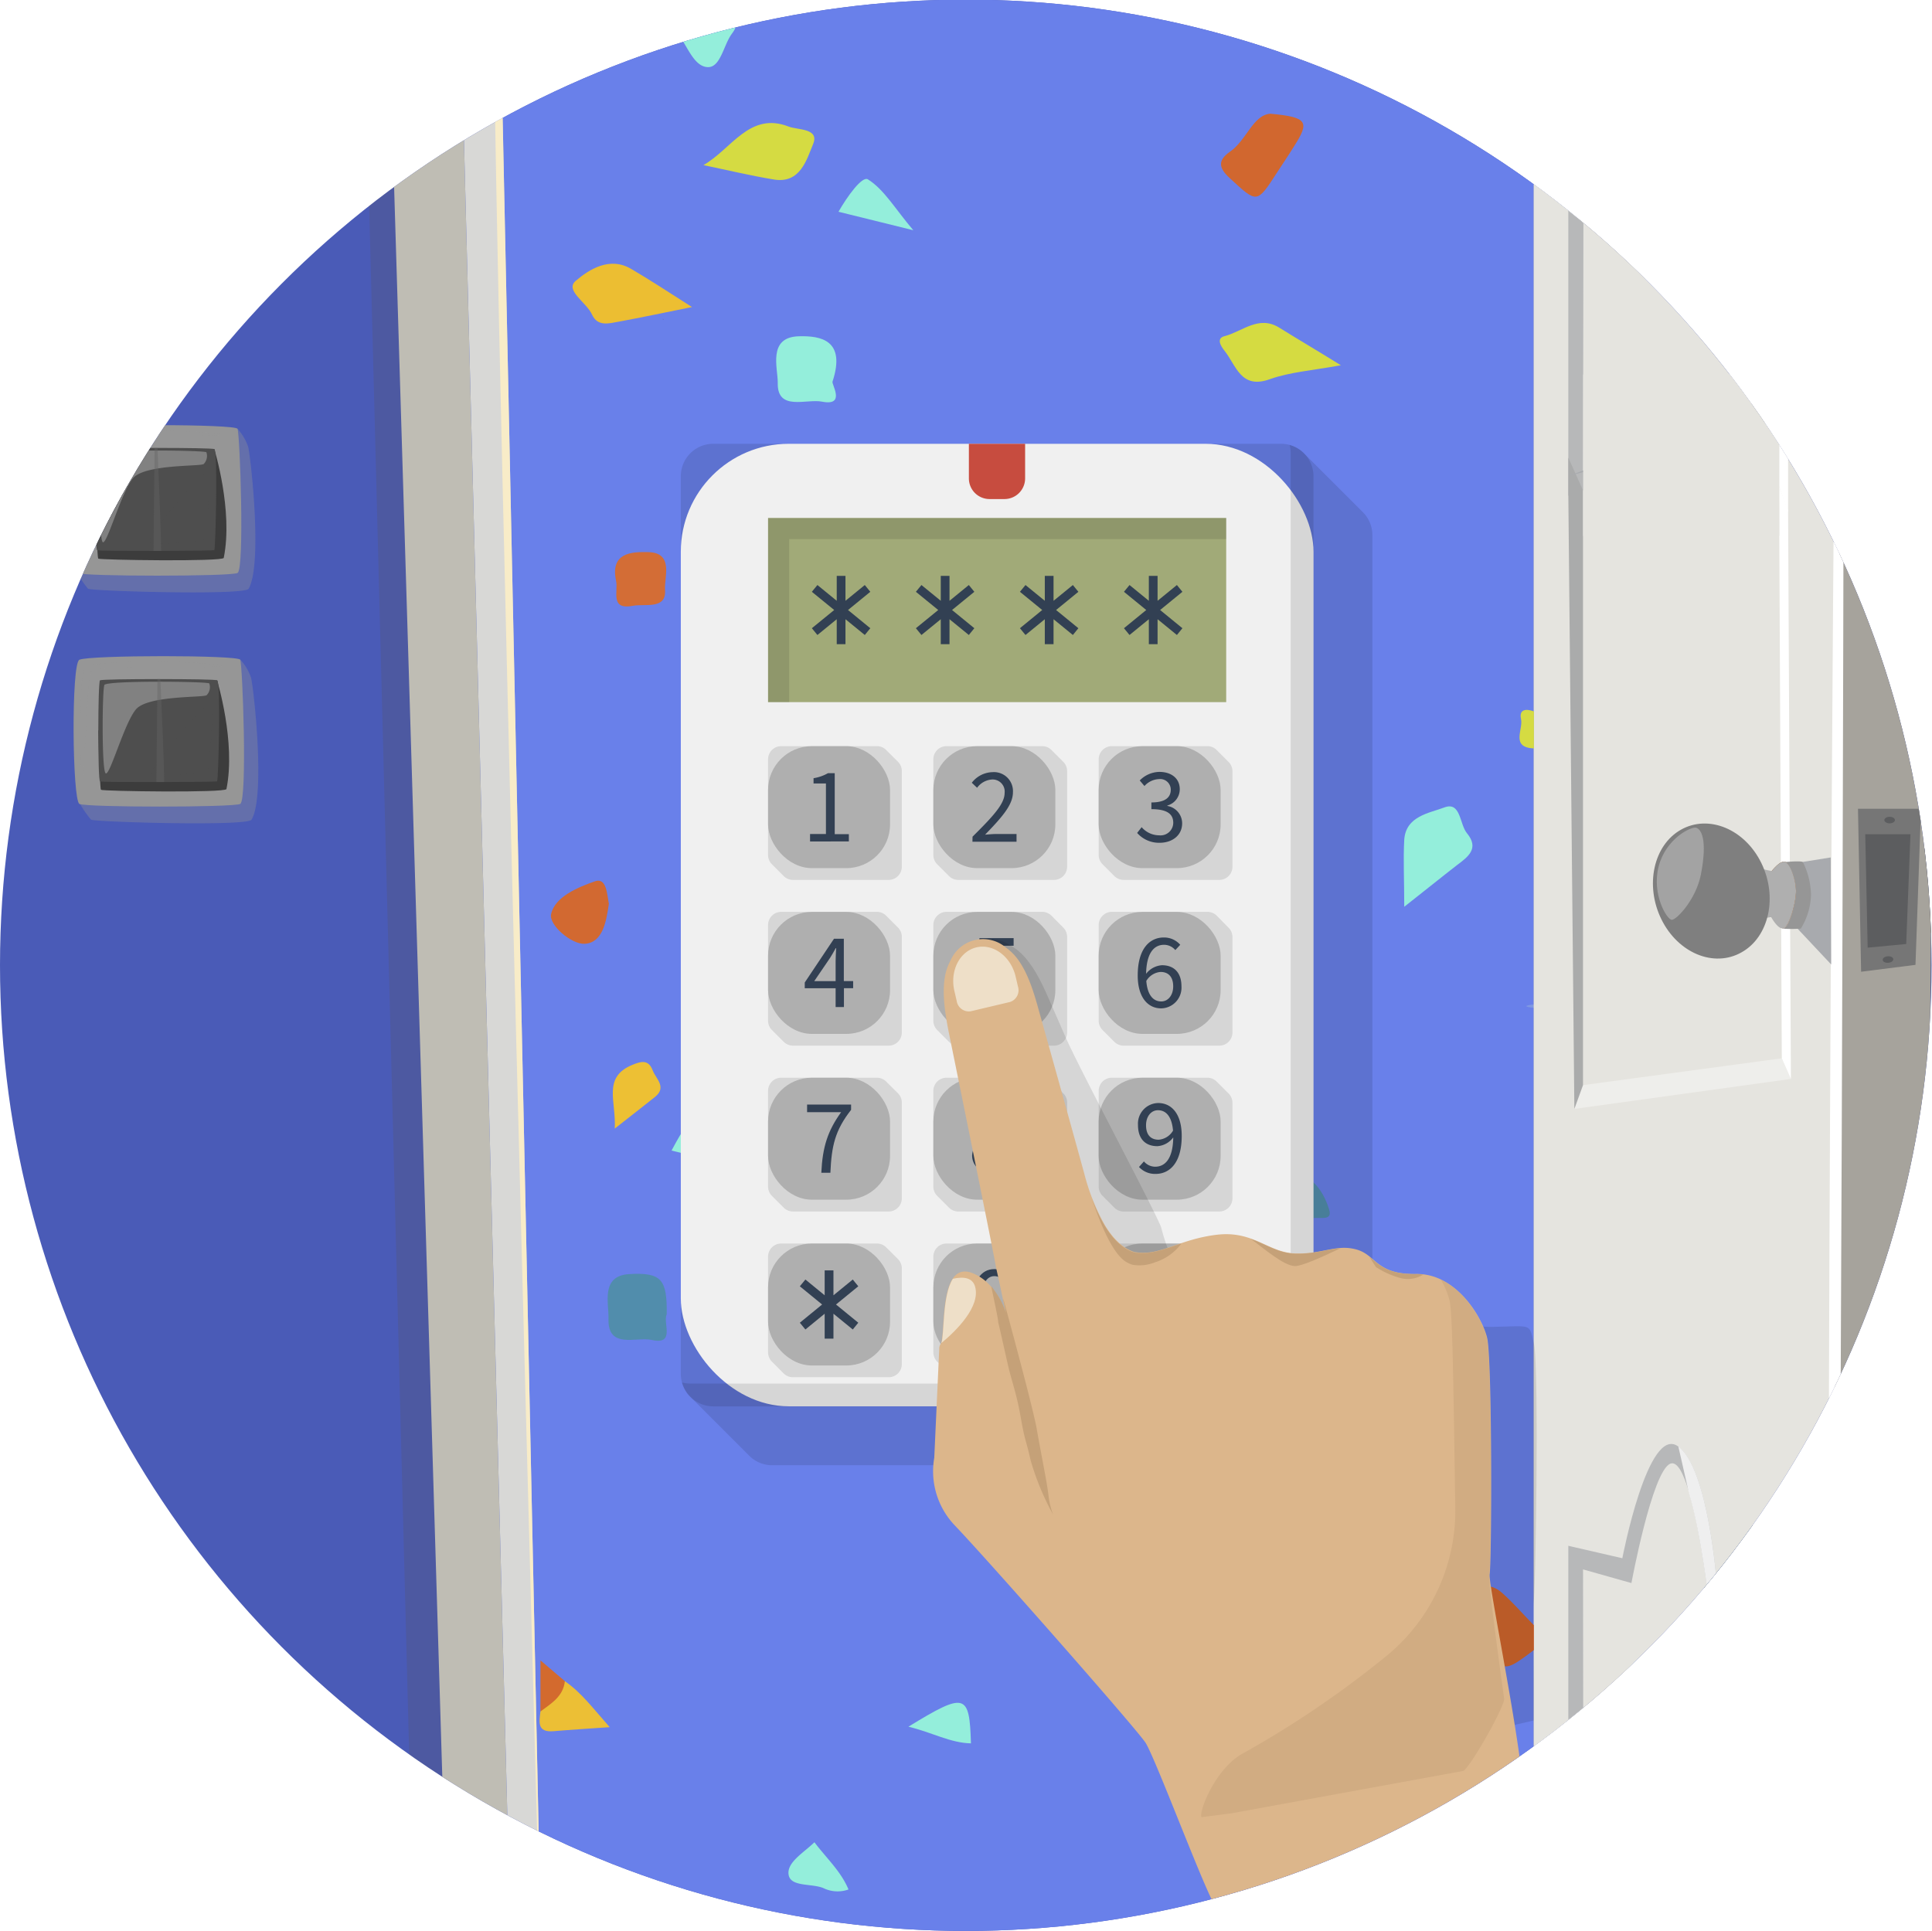 <svg xmlns="http://www.w3.org/2000/svg" xmlns:xlink="http://www.w3.org/1999/xlink" viewBox="0 0 364.91 364.75"><defs><style>.cls-1{fill:none;}.cls-2{isolation:isolate;}.cls-3{clip-path:url(#clip-path);}.cls-4{fill:#4a5bb7;}.cls-5{fill:#6980ea;}.cls-6{fill:#a7c7d2;}.cls-10,.cls-11,.cls-7{fill:#6a8da7;}.cls-7{opacity:0.31;}.cls-11,.cls-14,.cls-18,.cls-22,.cls-24,.cls-28,.cls-32,.cls-36,.cls-43,.cls-45,.cls-47,.cls-48,.cls-7,.cls-8,.cls-9{mix-blend-mode:multiply;}.cls-16,.cls-8{fill:#475b70;}.cls-22,.cls-8{opacity:0.4;}.cls-14,.cls-9{fill:#aec8d6;}.cls-9{opacity:0.33;}.cls-11{opacity:0.27;}.cls-12{fill:#9cbdc5;}.cls-13{fill:#5c5e74;}.cls-14{opacity:0.53;}.cls-15{fill:#a0c4d2;}.cls-17,.cls-18{fill:#4e6782;}.cls-18{opacity:0.37;}.cls-19{fill:#555067;}.cls-20,.cls-21{fill:#3c3b4d;}.cls-21{opacity:0.47;}.cls-23,.cls-24{fill:#5b544e;}.cls-24{opacity:0.2;}.cls-25{fill:#bfbdb4;}.cls-26{fill:#d8d8d6;}.cls-27{fill:#4e4e4e;}.cls-28{opacity:0.44;}.cls-29{fill:#794b2c;}.cls-30{fill:#e5e4df;}.cls-31{fill:#a6a39c;}.cls-32{opacity:0.76;}.cls-33{fill:#a8aaae;}.cls-34{fill:#767676;}.cls-35{fill:#5c5d5f;}.cls-36{opacity:0.38;}.cls-37,.cls-39,.cls-40,.cls-41,.cls-46{mix-blend-mode:overlay;}.cls-38{fill:#fff;}.cls-39{opacity:0.36;}.cls-40{opacity:0.77;}.cls-41{fill:#f8ecc8;}.cls-42{fill:#aaabab;}.cls-43,.cls-44,.cls-46{fill:#969696;}.cls-43{opacity:0.35;}.cls-45{opacity:0.6;}.cls-46{opacity:0.71;}.cls-47{fill:#484b4f;opacity:0.07;}.cls-48{fill:#666;opacity:0.41;}.cls-49{fill:#875228;}.cls-50{fill:#afafaf;}.cls-51{fill:#7f7f7f;}.cls-52{fill:#e3e3e3;}.cls-53{fill:#d1662d;}.cls-54{fill:#94eedb;}.cls-55{fill:#d5db42;}.cls-56{fill:#ecbe32;}.cls-57{fill:#d5db41;}.cls-58{fill:#d1672f;}.cls-59{fill:#d1672e;}.cls-60{fill:#d1682f;}.cls-61{fill:#518dac;}.cls-62{fill:#518cab;}.cls-63{fill:#ecbf33;}.cls-64{fill:#d16830;}.cls-65{fill:#d36d36;}.cls-66{fill:#d26931;}.cls-67{fill:#528eac;}.cls-68{fill:#edc034;}.cls-69{fill:#ecbf35;}.cls-70{fill:#d7dc47;}.cls-71{fill:#5490ae;}.cls-72{fill:#d6dc44;}.cls-73{fill:#d36a2e;}.cls-74{opacity:0.11;}.cls-75{fill:#f0f0f0;}.cls-76{fill:#a1aa78;}.cls-77{fill:#324053;}.cls-78{fill:#c74c3f;}.cls-79{fill:#dcb68b;}.cls-80,.cls-82{fill:#c5a178;}.cls-80{opacity:0.45;}.cls-81{fill:#eedfc8;}</style><clipPath id="clip-path"><circle class="cls-1" cx="182.41" cy="182.34" r="182.41"/></clipPath></defs><title>Artboard 48</title><g class="cls-2"><g id="Layer_1" data-name="Layer 1"><g class="cls-3"><rect class="cls-4" x="-84.18" y="-140.12" width="575.23" height="587.3"/><polygon class="cls-5" points="94.45 -1 102.41 380.66 289.66 380.66 289.67 -1 94.45 -1"/><path class="cls-6" d="M331,162.45a24.17,24.17,0,0,0-.71-4.34c-.39.22-1.41,21-1.41,21H331Z"/><path class="cls-6" d="M316.76,156.7c.14-.21,3.13,14.67,3.23,15.25s-2.76,10.91-3.1,11-3.21-9.13-3.42-9.71S316.17,157.55,316.76,156.7Z"/><path class="cls-7" d="M155.36,174.67s.09-1,.26-2.73"/><path class="cls-8" d="M159.8,169.79h0a.37.37,0,0,0,.41.35"/><path class="cls-9" d="M300.66,190.06c0,.28-2.77.51-6.18.51s-6.18-.23-6.18-.51,2.77-.51,6.18-.51S300.66,189.78,300.66,190.06Z"/><path class="cls-10" d="M302.28,283.77a51.07,51.07,0,0,1-5.91,5.59c-1-.17-5.68-5.3-5.91-5.59a7.9,7.9,0,0,1,.06-1.14c.68-8.38,6.18-60.26,6.39-60.56v.05C297.31,223.63,302.52,283.28,302.28,283.77Z"/><path class="cls-11" d="M302.28,283.77a51.07,51.07,0,0,1-5.91,5.59c-1-.17-5.68-5.3-5.91-5.59a7.9,7.9,0,0,1,.06-1.14c2.55-.76,7-2.25,7.31-3.47.46-1.72-.92-57.09-.92-57.09v.05C297.31,223.63,302.52,283.28,302.28,283.77Z"/><polygon class="cls-12" points="294.74 189.94 294.48 185.78 293.2 185.78 293.2 189.94 294.74 189.94"/><path class="cls-13" d="M99.78,314.48l.33,10.76a.61.61,0,1,1-1.21,0v0l.33-10.76a.26.26,0,0,1,.28-.26A.27.27,0,0,1,99.78,314.48Z"/><path class="cls-14" d="M331,284.63c-8.13.41-17.27.81-27.28,1.06.5,0,14.45,0,27.28.71Z"/><path class="cls-14" d="M331,312.39c-1.22,0-2.47,0-3.76,0-10.73,0-19.43.71-19.43,1.59s8.7,1.59,19.43,1.59c1.29,0,2.54,0,3.76,0Z"/><path class="cls-15" d="M307.56,350.52c0,.68-3.63,1.32-8.13,1.42s-8.18-.36-8.2-1.05,3.63-1.32,8.14-1.42S307.55,349.83,307.56,350.52Z"/><path class="cls-15" d="M99.7,361.79a33.68,33.68,0,0,0-6.89.74v1.31a33,33,0,0,0,6.94.42"/><path class="cls-15" d="M331,343.8c-3.94.09-7.12.65-7.11,1.25s3.19,1,7.11.92Z"/><polygon class="cls-16" points="328.17 313.98 327.48 300.48 324.17 300.48 324.17 313.98 328.17 313.98"/><path class="cls-17" d="M331,247.26c-2.39-21.8-4.83-43-5.09-43.45v0c-.35.4-8,69.35-9.64,86.84-.23,2.49-.34,3.93-.3,4,.39.42,8.29,7.78,9.94,8a42,42,0,0,0,5.09-3.8Z"/><path class="cls-18" d="M331,247.26c-2.39-21.8-4.83-43-5.09-43.45v0s4.6,86,4.14,87.16-5.44,3.17-6.81,3.17c-.93,0-4.7-2.15-7-3.49-.23,2.49-.34,3.93-.3,4,.39.42,8.29,7.78,9.94,8a42,42,0,0,0,5.09-3.8Z"/><path class="cls-19" d="M113,88.48h0"/><path class="cls-19" d="M125.18,60.28a.07.07,0,0,1,.1,0,.07.07,0,0,1,0,.09"/><path class="cls-20" d="M150.49,106.93h0"/><path class="cls-20" d="M176.41,100.47h0s0,0,0,0"/><path class="cls-21" d="M151.45,214.4h-.12"/><g class="cls-22"><polygon class="cls-23" points="311.5 -30.11 454.88 -4.89 430.51 387.1 357.91 431.48 311.5 -30.11"/></g><polygon class="cls-24" points="87.15 387.1 78.72 387.1 67.91 -31.33 72.58 -25.97 87.15 387.1"/><polygon class="cls-25" points="311.5 -30.11 307.62 391.06 296.22 391.06 298.18 -12.34 86.69 -9.87 97.07 391.06 85.22 391.06 72.58 -25.96 311.5 -30.11"/><polygon class="cls-26" points="298.18 -12.34 296.22 391.06 289.67 391.06 289.67 -1 94.45 -1 102.69 391.06 97.07 391.06 86.69 -9.87 298.18 -12.34"/><path class="cls-27" d="M374.85,179.45a8.8,8.8,0,0,1-8.78-1.84,12.12,12.12,0,0,1-3.1-4,12.58,12.58,0,0,1-.87-2.07c-2-6.23.51-12.79,5.59-14.62s10.77,1.68,12.76,7.91S379.93,177.61,374.85,179.45Z"/><g class="cls-28"><path class="cls-29" d="M379.33,172.08c-1.26,8.27-9.89,6.17-11,5.72a6.87,6.87,0,0,0-2.25-.19,12.12,12.12,0,0,1-3.1-4l.63-3.79a4.85,4.85,0,0,0,6.77,0c3.46-3.18,2.44-8.84,4-9.86S380.57,163.81,379.33,172.08Z"/></g><polygon class="cls-30" points="348.46 -75.84 345.55 431.5 289.72 391.08 289.72 -0.98 348.46 -75.84"/><polygon class="cls-31" points="366.88 -72.73 362.49 431.48 345.49 431.48 348.41 -75.86 366.88 -72.73"/><g class="cls-32"><path class="cls-33" d="M324.26,299.1s-1.57-21.62-7.28-25.86-10.56,21.11-10.56,21.11L296.22,292v86.9l41.51,27.64V303.23ZM336,399.6l-36.91-23.49L299,296.46l9.14,2.58s3.91-21.14,7.34-22.55c1.27-.52,2.44,1.71,3.46,5.11l.09.36c2.32,7.82,3.82,21.27,3.82,21.27L336,307Z"/></g><polygon class="cls-34" points="350.93 152.78 351.52 183.56 361.79 182.26 362.83 152.78 350.93 152.78"/><g class="cls-32"><path class="cls-33" d="M296.22,8.35V93.63l2.77-1,38.74-14.09v-112ZM336,74.29,299,88.88l.12-78.72L336-26.36Z"/></g><polygon class="cls-35" points="352.3 157.58 352.76 179.01 360.04 178.32 360.84 157.58 352.3 157.58"/><g class="cls-36"><polygon class="cls-35" points="352.75 158.61 353.16 177.95 359.74 177.33 360.45 158.61 352.75 158.61"/></g><path class="cls-35" d="M357.91,154.91c0,.34-.46.62-1,.62s-1-.28-1-.62.46-.62,1-.62S357.91,154.57,357.91,154.91Z"/><path class="cls-35" d="M357.6,181.21c0,.33-.42.63-1,.66s-1-.23-1-.57.42-.63,1-.66S357.59,180.87,357.6,181.21Z"/><g class="cls-37"><path class="cls-38" d="M348.41-75.86s-.06,481.4-2.92,507.34C344.52,251.76,347.42-62.84,348.41-75.86Z"/></g><g class="cls-37"><polygon class="cls-38" points="336.02 91.85 337.73 96.78 337.73 -33.52 336.02 -25.19 336.02 91.85"/></g><g class="cls-39"><polygon class="cls-38" points="336.54 199.91 298.99 204.98 297.36 209.47 338.26 203.81 336.54 199.91"/></g><polygon class="cls-38" points="336.02 306.99 337.73 303.23 337.73 406.52 336.02 399.6 336.02 306.99"/><g class="cls-40"><path class="cls-38" d="M324.26,299.1l-1.42,4.13S321.34,289.78,319,282l-.09-.36L317,273.24C322.69,277.48,324.26,299.1,324.26,299.1Z"/></g><g class="cls-37"><path class="cls-41" d="M289.67-1S234.41-2.41,190-2.41s-94.84-.93-96.5.47,9.18,393,9.18,393L94.45-1Z"/></g><polyline class="cls-38" points="337.73 96.39 338.26 203.81 336.54 199.91 336.02 91.85"/><polygon class="cls-42" points="296.22 86.45 296.22 93.63 297.36 209.47 298.99 204.98 298.99 92.62 296.22 86.45"/><polyline class="cls-33" points="336.02 79.15 336.02 74.29 298.99 88.88 296.22 89.93"/><rect class="cls-30" x="299.02" y="70.73" width="37.05" height="30.48"/><path class="cls-43" d="M45.41,124.62a9.68,9.68,0,0,1,2,3.38c.49,1.81,2.77,22.27.11,26.83-.77,1.31-29.79.44-30.33,0a22.21,22.21,0,0,1-2.1-3l.62-2.35Z"/><path class="cls-44" d="M15,124.62c-1.59.71-1.34,26.57,0,27.24s29,.67,30.37,0,.44-26.34,0-27.24S17.05,123.73,15,124.62Z"/><path class="cls-45" d="M41,128.5s3.58,11.66,1.77,20.55c-.15.75-23.46.42-23.7.14S18.57,138,18.57,138Z"/><path class="cls-27" d="M41,147.6c-.1.06-4.91.12-10,.13H29.54c-5.28,0-10.42,0-10.65-.13-.45-.23-.41-18.93,0-19.09s5.57-.23,10.85-.23h.55c5.27,0,10.4.07,10.74.23C41.71,128.81,41.26,147.45,41,147.6Z"/><path class="cls-46" d="M19.74,129.35c-.43.34-.58,16.42.24,16.75s3.45-9.36,5.67-12.07,12.81-2.22,13.38-2.71a2.17,2.17,0,0,0,.5-2.22C39.21,128.73,20.76,128.52,19.74,129.35Z"/><path class="cls-46" d="M16,125.81c-.85.18-1.15,16.86-.57,20.3s.9-18.08,1.88-19.31,24.39-.49,24.72-1S23.92,124.17,16,125.81Z"/><path class="cls-47" d="M39.9,132.71c.61-.22-.28,11.91-.67,12.73s-9.92,1.25-10.58.67S37.93,133.45,39.9,132.71Z"/><path class="cls-48" d="M31,147.73H29.54l.2-19.45h.55C30.44,131.66,31,143.79,31,147.73Z"/><polygon class="cls-33" points="339.24 175.13 345.87 182.19 345.78 161.97 340.53 162.81 339.24 175.13"/><path class="cls-49" d="M334.27,165s1.69-2.35,2.74-2.23"/><path class="cls-44" d="M342.06,169.1a13,13,0,0,1-1.92,6.31,22.59,22.59,0,0,1-3.49,0,.88.88,0,0,0,.27-.06c1.14-.54,2.32-4.9,2.32-7s-1.21-5.38-2.23-5.5c0,0,3.19-.3,3.52,0A14.66,14.66,0,0,1,342.06,169.1Z"/><polygon class="cls-50" points="336.62 164.97 336.62 173.01 336.56 173.01 329.64 173.76 323.87 174.36 323.87 162.27 336.62 164.97"/><path class="cls-49" d="M339.24,168.31c0,2.14-1.18,6.5-2.32,7a.88.88,0,0,1-.27.06h0l.39-12.6C338,162.93,339.24,166.18,339.24,168.31Z"/><path class="cls-50" d="M337.28,170.06a9.12,9.12,0,0,1-.66,2.83.23.23,0,0,1-.06.12l-6.92.75a.52.52,0,0,0-.12-.09l3.94-5.75s2.23,1.45,3,.3a1.3,1.3,0,0,1,.18-.21C337.19,167.32,337.22,168.83,337.28,170.06Z"/><path class="cls-51" d="M328.93,179.9c-5.21,2.95-12,.14-15.14-6.26s-1.49-14,3.72-16.92,12-.13,15.15,6.27S334.14,177,328.93,179.9Z"/><g class="cls-39"><path class="cls-52" d="M320.32,156.35c.92.2,2.26,2.07.93,8.88-.91,4.63-4.55,8.52-5.48,8.52s-3.84-4.84-2.49-10.08S319.37,156.14,320.32,156.35Z"/></g><path class="cls-50" d="M339.22,168.32c0,2.13-1.17,6.49-2.31,7a.88.88,0,0,1-.27.06h0c-1.09-.06-2.35-2.58-2.35-2.58V165s1.69-2.35,2.74-2.23S339.22,166.18,339.22,168.32Z"/><g id="JJJ4wS.tif"><path class="cls-53" d="M289.72,311.69c-5.87,4.41-5.87,4.41-10-2a20.63,20.63,0,0,1-2.47-3.88c-.57-1.59-3.69-3.15-1.59-4.61s5.35-2.69,8-.35c2.15,1.9,4,4.08,6.06,6.14Z"/><path class="cls-54" d="M289.72,18.89c-.9-.71-1.81-1.41-2.69-2.14-4.79-3.95-3.55-9.43,2.69-11.86Z"/><path class="cls-55" d="M289.72,141.38c-4.44-.19-2-3.58-2.43-5.52s1-2,2.43-1.48Z"/><path class="cls-54" d="M265.23,171.29c0-5.14-.21-8.93,0-12.69.32-4.45,4.74-5,7.56-6.07,3.13-1.19,2.86,3.13,4.28,4.86,2.35,2.85.28,4.42-1.84,6C272.26,165.69,269.32,168.08,265.23,171.29Z"/><path class="cls-55" d="M132.86,31.19c5.31-3,8.68-10.16,16.1-7.28,1.72.67,5.88.29,4.61,3.33-1.2,2.88-2.41,7.5-7.4,6.67C141.7,33.17,137.29,32.11,132.86,31.19Z"/><path class="cls-56" d="M130.7,58c-5.59,1.13-9.69,2-13.82,2.76-1.82.32-4,1-5.06-1.34s-5.19-4.57-3.08-6.37c2.49-2.12,6.41-4.68,10.51-2.23C122.68,52.83,126,55,130.7,58Z"/><path class="cls-56" d="M211.47,246c-20.6,4.32-15.49,4.74-21.78-4.47C198,236.4,200.29,236.85,211.47,246Z"/><path class="cls-57" d="M253.26,69c-5.54,1-9.65,1.29-13.39,2.62-5.52,2-6.37-2.59-8.58-5.35-.69-.87-1.63-2.36,0-2.77,3.35-.86,6.42-4,10.29-1.63C245,64,248.42,66,253.26,69Z"/><path class="cls-58" d="M239.94,21.48c7.06.66,7.47,1.5,4.45,6.2-1,1.63-2.11,3.25-3.16,4.87-3.87,6-3.78,5.86-8.94,1.12-2.07-1.9-2.38-3.32,0-5C235.45,26.52,236.63,21.73,239.94,21.48Z"/><path class="cls-59" d="M155.13,243.56c-2.52,3.73-5.21,8-8.26,12-.82,1.08-7.69-4.33-7.58-6,.27-4,10.92-10.28,14.53-8.54C154.67,241.44,155.72,241.69,155.13,243.56Z"/><path class="cls-60" d="M154.88,117.57c0-5.9,2-8.08,7.88-7.1,4.47.74,3.41,5.51,3.42,8.52,0,6.25-5.47,3.27-8.35,3.8C152.8,123.72,155.91,119.1,154.88,117.57Z"/><path class="cls-61" d="M154.88,199.29c-1.9-1.61-9,2.8-7.48-5.25.37-2-1.19-6.4,3.22-4.8,3.62,1.32,10.29-1.76,10.34,5.94C161,198.77,159.7,200.78,154.88,199.29Z"/><path class="cls-62" d="M239.57,259.36c-1,1.27,2.2,5.52-2.82,4.62-3-.54-8.09,1-8.2-3.26-.07-2.74-2.1-8.7,3.68-9.21C238.75,250.93,239.6,252.27,239.57,259.36Z"/><path class="cls-61" d="M125.93,248.26c-.78,1.61,1.71,5.89-2.86,4.85-2.85-.64-8.32,1.83-8.14-4,.09-2.89-1.52-8.07,3.84-8.43C125,240.31,126,241.69,125.93,248.26Z"/><path class="cls-54" d="M157.25,72.07c-.28.42,2.61,4.71-2,3.8-2.94-.58-8.46,1.87-8.35-3.53.05-2.72-2-8.66,4-8.82C155.07,63.41,159.8,64.26,157.25,72.07Z"/><path class="cls-63" d="M198.64,267.12c-1.88,2.16-3.19,4.58-5.23,5.75-1.8,1-2.61-1.69-3.74-2.84a36.79,36.79,0,0,1-3.65-4.5c-1.09-1.55-3.5-3-.38-5.06,2.23-1.44,4.07-3.84,6.64-.27C194,262.64,196.36,264.67,198.64,267.12Z"/><path class="cls-63" d="M198.24,164c-9.37,1.25-11.93-.79-13-9.27-.25-2,.67-2.62,2-2.58,2.05.06,4.58-2.56,6.12.69C195.16,156.43,196.61,160.17,198.24,164Z"/><path class="cls-63" d="M237.78,332.8c-1.95-.54-2.58-2.08-3.53-3.23-4.43-5.33,2.11-6.5,3.74-9.46,1.76-3.17,4-2.54,6.52-.42,1.88,1.57,2.37,2.66.62,4.59-1.94,2.13-3.63,4.49-5.48,6.7A22.53,22.53,0,0,1,237.78,332.8Z"/><path class="cls-64" d="M197.06,180.11c-1.3-1.25-5.26,2.07-4.89-2,.21-2.38-1.14-7.44,3.33-7.09,3,.23,8.28-2.17,9.09,4C205.42,181.34,200.67,179.63,197.06,180.11Z"/><path class="cls-65" d="M116.36,109.72c-1.14-5.37,3-5.49,6-5.43,5,.08,3.07,4.8,3.25,7.13.29,3.73-3.69,2.61-6,3C115.14,115.32,116.8,111.68,116.36,109.72Z"/><path class="cls-66" d="M115,170.73c-.47,3.18-1.09,7.34-4.55,7.55-2.47.16-6.81-3.52-6.36-5.6.7-3.26,5-5.05,8.27-6.2C114.55,165.71,114.64,168.81,115,170.73Z"/><path class="cls-67" d="M196.6,118.65c2.9-1.87,5-3.3,7.11-4.57,1.06-.62,2-2.31,3.47-1.16a4.49,4.49,0,0,1,1.69,4.68c-.58,2.48-1.42,5.83-3.54,6.38C201.76,124.92,200.27,120.69,196.6,118.65Z"/><path class="cls-68" d="M116.11,213.19c.31-5.17-2.39-9.71,3.38-12.06,1.65-.67,3-1,3.78,1.05.62,1.63,2.76,3.19.41,5.06S119.23,210.74,116.11,213.19Z"/><path class="cls-55" d="M219.1,249c1.77,2.6,4.46,4.93,4.85,7.59.43,2.93-3.42,3.91-5.73,4.7-2.78,1-2.12-2.15-2.4-3.49C215.17,254.68,215.92,251.74,219.1,249Z"/><path class="cls-69" d="M106.69,317.57c3.11,2.15,5.31,5.12,8.47,8.69-4.27.3-7.43.49-10.6.76s-2.71-1.77-2.48-3.72C103.24,321.08,104.36,318.85,106.69,317.57Z"/><path class="cls-54" d="M172.5,43.49,158.37,40c1.66-2.89,4.46-6.8,5.56-6.12C167,35.81,169,39.36,172.5,43.49Z"/><path class="cls-70" d="M208,154.26a77.43,77.43,0,0,0,4.73-6.47c2.24-3.93,4.1-3.38,6.64-.16,2.32,2.94,1.49,3.84-1.74,4.39C214.83,152.5,212.05,153.31,208,154.26Z"/><path class="cls-54" d="M139.54,220.45l-12.7-3.11C131.4,208.82,132,208.93,139.54,220.45Z"/><path class="cls-54" d="M153.83,348c2.25,3,5,5.47,6.43,8.92a6.09,6.09,0,0,1-4.78-.28c-2.26-.89-6.16-.18-6.53-2.51S151.77,350,153.83,348Z"/><path class="cls-54" d="M171.58,326.17c10.74-6.57,11.53-6.33,11.81,3.15C179.45,329.23,176.1,327.26,171.58,326.17Z"/><path class="cls-54" d="M128.09,6.41a35.2,35.2,0,0,1,10.67-2.7c.6,1.36-.16,2.12-.65,2.84-1.48,2.15-2.06,6.2-4.42,6.13C131.11,12.6,129.9,8.87,128.09,6.41Z"/><path class="cls-71" d="M259.64,266.22l-7.54,2.45c-1.6.53-3.53,1.95-4.81.9-1.74-1.42.26-3.5.3-5.33,0-2.45,1.18-2.88,3.32-1.82C253.26,263.59,255.72,264.53,259.64,266.22Z"/><path class="cls-61" d="M247.92,230.1c-2-1.39-6.22.11-6.8-3.15-.31-1.7,2.46-5.33,4.73-4.83,2.58.57,4.44,3.73,5.22,6.46C251.65,230.65,249.4,229.91,247.92,230.1Z"/><path class="cls-72" d="M231.86,201.51l4.2,11.23c-3.41.3-6.17-.66-9.18-1.94Z"/><path class="cls-54" d="M256.44,2.56c1.15,0,2.31,0,3.46,0,1.62,0,2.69.74,2.7,2.3,0,1.79-1.64,1.09-2.6,1.29-1.69.36-3.42.54-5.12.84-2,.36-3.79.45-4.16-2.34-.45-3.46,2.18-1.62,3.43-2.06a7.28,7.28,0,0,1,2.29,0Z"/><path class="cls-73" d="M106.69,317.57c-.31,2.9-2.58,4.21-4.61,5.73v-9.66Z"/></g><path class="cls-74" d="M257.31,96.65,246.39,85.73a6.11,6.11,0,0,0-4.43-1.9H134.71A6.13,6.13,0,0,0,128.59,90V259.53a6.11,6.11,0,0,0,1.9,4.43l10.92,10.92a6.08,6.08,0,0,0,4.42,1.9H253.08a6.14,6.14,0,0,0,6.13-6.13V101.08A6.11,6.11,0,0,0,257.31,96.65Z"/><rect class="cls-75" x="128.59" y="83.83" width="119.5" height="181.82" rx="20.39" ry="20.39"/><path class="cls-74" d="M248.09,90V259.53a6.13,6.13,0,0,1-6.13,6.13H134.71a6.12,6.12,0,0,1-5.9-4.52,6,6,0,0,0,1.59.21H237.65a6.12,6.12,0,0,0,6.13-6.13V85.65a6.05,6.05,0,0,0-.21-1.6A6.12,6.12,0,0,1,248.09,90Z"/><rect class="cls-76" x="145.07" y="97.84" width="86.53" height="34.79"/><polygon class="cls-77" points="164.38 111.79 163.34 110.51 159.69 113.49 159.69 108.78 158.04 108.78 158.04 113.49 154.39 110.51 153.34 111.79 157.56 115.23 153.34 118.67 154.39 119.95 158.04 116.97 158.04 121.69 159.69 121.69 159.69 116.97 163.34 119.95 164.38 118.67 160.17 115.23 164.38 111.79"/><polygon class="cls-77" points="184.03 111.79 182.99 110.51 179.34 113.49 179.34 108.78 177.69 108.78 177.69 113.49 174.04 110.51 172.99 111.79 177.21 115.23 172.99 118.67 174.04 119.95 177.69 116.97 177.69 121.69 179.34 121.69 179.34 116.97 182.99 119.95 184.03 118.67 179.82 115.23 184.03 111.79"/><polygon class="cls-77" points="203.68 111.79 202.64 110.51 198.99 113.49 198.99 108.78 197.34 108.78 197.34 113.49 193.69 110.51 192.64 111.79 196.85 115.23 192.64 118.67 193.69 119.95 197.34 116.97 197.34 121.69 198.99 121.69 198.99 116.97 202.64 119.95 203.68 118.67 199.47 115.23 203.68 111.79"/><polygon class="cls-77" points="223.33 111.79 222.29 110.51 218.64 113.49 218.64 108.78 216.99 108.78 216.99 113.49 213.34 110.51 212.29 111.79 216.5 115.23 212.29 118.67 213.34 119.95 216.99 116.97 216.99 121.69 218.64 121.69 218.64 116.97 222.29 119.95 223.33 118.67 219.12 115.23 223.33 111.79"/><polygon class="cls-74" points="231.61 97.84 231.61 101.83 149.06 101.83 149.06 132.63 145.07 132.63 145.07 97.84 231.61 97.84"/><path class="cls-74" d="M169.59,143.88l-2.19-2.18a2.44,2.44,0,0,0-1.77-.75H147.56a2.48,2.48,0,0,0-2.49,2.48V161.5a2.48,2.48,0,0,0,.75,1.78l2.18,2.18a2.48,2.48,0,0,0,1.78.75h18.07a2.48,2.48,0,0,0,2.48-2.49V145.65A2.47,2.47,0,0,0,169.59,143.88Z"/><rect class="cls-50" x="145.07" y="140.95" width="23.04" height="23.04" rx="8.27" ry="8.27"/><path class="cls-74" d="M200.8,143.88l-2.18-2.18a2.44,2.44,0,0,0-1.77-.75H178.77a2.48,2.48,0,0,0-2.48,2.48V161.5a2.48,2.48,0,0,0,.75,1.78l2.18,2.18a2.48,2.48,0,0,0,1.78.75h18.07a2.48,2.48,0,0,0,2.48-2.49V145.65A2.44,2.44,0,0,0,200.8,143.88Z"/><rect class="cls-50" x="176.29" y="140.95" width="23.04" height="23.04" rx="8.27" ry="8.27"/><path class="cls-74" d="M232,143.88l-2.18-2.18a2.44,2.44,0,0,0-1.77-.75H210a2.48,2.48,0,0,0-2.48,2.48V161.5a2.48,2.48,0,0,0,.75,1.78l2.18,2.18a2.48,2.48,0,0,0,1.78.75h18.07a2.48,2.48,0,0,0,2.48-2.49V145.65A2.48,2.48,0,0,0,232,143.88Z"/><rect class="cls-50" x="207.51" y="140.95" width="23.04" height="23.04" rx="8.27" ry="8.27"/><path class="cls-74" d="M169.59,175.2,167.4,173a2.48,2.48,0,0,0-1.77-.75H147.56a2.49,2.49,0,0,0-2.49,2.49v18.07a2.48,2.48,0,0,0,.75,1.78l2.18,2.18a2.48,2.48,0,0,0,1.78.75h18.07a2.48,2.48,0,0,0,2.48-2.49V177A2.45,2.45,0,0,0,169.59,175.2Z"/><rect class="cls-50" x="145.07" y="172.26" width="23.04" height="23.04" rx="8.27" ry="8.27"/><path class="cls-74" d="M200.8,175.2,198.62,173a2.48,2.48,0,0,0-1.77-.75H178.77a2.49,2.49,0,0,0-2.48,2.49v18.07a2.48,2.48,0,0,0,.75,1.78l2.18,2.18a2.48,2.48,0,0,0,1.78.75h18.07a2.48,2.48,0,0,0,2.48-2.49V177A2.42,2.42,0,0,0,200.8,175.2Z"/><rect class="cls-50" x="176.29" y="172.26" width="23.04" height="23.04" rx="8.27" ry="8.27"/><path class="cls-74" d="M232,175.2,229.84,173a2.48,2.48,0,0,0-1.77-.75H210a2.49,2.49,0,0,0-2.48,2.49v18.07a2.48,2.48,0,0,0,.75,1.78l2.18,2.18a2.48,2.48,0,0,0,1.78.75h18.07a2.48,2.48,0,0,0,2.48-2.49V177A2.46,2.46,0,0,0,232,175.2Z"/><rect class="cls-50" x="207.51" y="172.26" width="23.04" height="23.04" rx="8.27" ry="8.27"/><path class="cls-74" d="M169.59,206.51l-2.19-2.18a2.48,2.48,0,0,0-1.77-.75H147.56a2.49,2.49,0,0,0-2.49,2.49v18.07a2.5,2.5,0,0,0,.75,1.78L148,228.1a2.48,2.48,0,0,0,1.78.75h18.07a2.49,2.49,0,0,0,2.48-2.49V208.29A2.48,2.48,0,0,0,169.59,206.51Z"/><rect class="cls-50" x="145.07" y="203.58" width="23.04" height="23.04" rx="8.27" ry="8.27"/><path class="cls-74" d="M200.8,206.51l-2.18-2.18a2.48,2.48,0,0,0-1.77-.75H178.77a2.49,2.49,0,0,0-2.48,2.49v18.07a2.5,2.5,0,0,0,.75,1.78l2.18,2.18a2.48,2.48,0,0,0,1.78.75h18.07a2.49,2.49,0,0,0,2.48-2.49V208.29A2.44,2.44,0,0,0,200.8,206.51Z"/><rect class="cls-50" x="176.29" y="203.58" width="23.04" height="23.04" rx="8.27" ry="8.27"/><path class="cls-74" d="M232,206.51l-2.18-2.18a2.48,2.48,0,0,0-1.77-.75H210a2.49,2.49,0,0,0-2.48,2.49v18.07a2.5,2.5,0,0,0,.75,1.78l2.18,2.18a2.48,2.48,0,0,0,1.78.75h18.07a2.49,2.49,0,0,0,2.48-2.49V208.29A2.48,2.48,0,0,0,232,206.51Z"/><rect class="cls-50" x="207.51" y="203.58" width="23.04" height="23.04" rx="8.27" ry="8.27"/><path class="cls-74" d="M169.59,237.83l-2.19-2.18a2.48,2.48,0,0,0-1.77-.75H147.56a2.48,2.48,0,0,0-2.49,2.49v18.07a2.48,2.48,0,0,0,.75,1.77l2.18,2.19a2.48,2.48,0,0,0,1.78.74h18.07a2.48,2.48,0,0,0,2.48-2.48V239.61A2.48,2.48,0,0,0,169.59,237.83Z"/><rect class="cls-50" x="145.07" y="234.9" width="23.04" height="23.04" rx="8.27" ry="8.27"/><polygon class="cls-77" points="162.11 242.98 161.07 241.7 157.42 244.68 157.42 239.97 155.76 239.97 155.76 244.68 152.12 241.7 151.07 242.98 155.28 246.42 151.07 249.86 152.12 251.14 155.76 248.16 155.76 252.87 157.42 252.87 157.42 248.16 161.07 251.14 162.11 249.86 157.9 246.42 162.11 242.98"/><path class="cls-74" d="M200.8,237.83l-2.18-2.18a2.48,2.48,0,0,0-1.77-.75H178.77a2.48,2.48,0,0,0-2.48,2.49v18.07a2.48,2.48,0,0,0,.75,1.77l2.18,2.19a2.48,2.48,0,0,0,1.78.74h18.07a2.48,2.48,0,0,0,2.48-2.48V239.61A2.44,2.44,0,0,0,200.8,237.83Z"/><rect class="cls-50" x="176.29" y="234.9" width="23.04" height="23.04" rx="8.27" ry="8.27"/><path class="cls-74" d="M232,237.83l-2.18-2.18a2.48,2.48,0,0,0-1.77-.75H210a2.48,2.48,0,0,0-2.48,2.49v18.07a2.48,2.48,0,0,0,.75,1.77l2.18,2.19a2.48,2.48,0,0,0,1.78.74h18.07a2.48,2.48,0,0,0,2.48-2.48V239.61A2.48,2.48,0,0,0,232,237.83Z"/><rect class="cls-50" x="207.51" y="234.9" width="23.04" height="23.04" rx="8.27" ry="8.27"/><path class="cls-77" d="M153,157.54h3V148h-2.34V147a8,8,0,0,0,2.73-.95h1.27v11.52h2.67v1.38H153Z"/><path class="cls-77" d="M183.69,158.05c3.88-3.86,6.06-6.19,6.06-8.27a2.28,2.28,0,0,0-2.44-2.53,3.81,3.81,0,0,0-2.76,1.56l-1-.95a5.08,5.08,0,0,1,3.91-2,3.59,3.59,0,0,1,3.86,3.81c0,2.42-2.2,4.83-5.26,8,.71-.06,1.5-.13,2.17-.13H192V159h-8.33Z"/><path class="cls-77" d="M214.78,157.34l.85-1.09a4.38,4.38,0,0,0,3.3,1.54,2.4,2.4,0,0,0,2.67-2.37c0-1.54-1-2.57-4.13-2.57v-1.27c2.75,0,3.66-1.05,3.66-2.41a2,2,0,0,0-2.22-2,3.91,3.91,0,0,0-2.75,1.31l-.89-1.05a5.31,5.31,0,0,1,3.7-1.62c2.24,0,3.86,1.2,3.86,3.28a3.19,3.19,0,0,1-2.34,3.07v.08a3.34,3.34,0,0,1,2.79,3.28c0,2.29-1.88,3.68-4.25,3.68A5.5,5.5,0,0,1,214.78,157.34Z"/><path class="cls-77" d="M157.83,186.68H152v-1.09l5.52-8.26h1.86v8h1.76v1.34H159.4v3.56h-1.57Zm0-1.34V181.6c0-.69.06-1.8.1-2.49h-.08c-.33.63-.69,1.2-1.06,1.82l-3,4.41Z"/><path class="cls-77" d="M183.52,188.6l.81-1.09a4.39,4.39,0,0,0,3.26,1.47,2.78,2.78,0,0,0,2.83-2.95,2.59,2.59,0,0,0-2.75-2.83,3.62,3.62,0,0,0-2.21.79l-.89-.57.43-6.21h6.45v1.44h-5l-.35,3.82a4,4,0,0,1,2-.52,3.71,3.71,0,0,1,4,4,4.22,4.22,0,0,1-4.35,4.37A5.67,5.67,0,0,1,183.52,188.6Z"/><path class="cls-77" d="M214.89,184.27c0-5.18,2.35-7.18,4.92-7.18a4.05,4.05,0,0,1,3.11,1.38l-.93,1a2.78,2.78,0,0,0-2.12-1c-1.8,0-3.32,1.39-3.4,5.48a4.13,4.13,0,0,1,3-1.62c2.22,0,3.68,1.33,3.68,4a3.91,3.91,0,0,1-3.83,4.15C216.82,190.48,214.89,188.42,214.89,184.27Zm6.7,2.06c0-1.67-.79-2.73-2.39-2.73a3.45,3.45,0,0,0-2.69,1.7c.2,2.51,1.2,3.87,2.83,3.87C220.62,189.17,221.59,188,221.59,186.33Z"/><path class="cls-77" d="M158.87,210.09h-6.43v-1.44h8.31v1c-3.06,3.91-3.68,6.84-3.91,11.88h-1.71C155.35,216.7,156.32,213.63,158.87,210.09Z"/><path class="cls-77" d="M183.61,218.26a4.09,4.09,0,0,1,2.43-3.48v-.08a3.67,3.67,0,0,1-1.8-3,3.66,3.66,0,0,1,7.3.12,4.23,4.23,0,0,1-1.78,3.11V215a3.72,3.72,0,0,1,2.25,3.32c0,1.92-1.66,3.44-4.17,3.44S183.61,220.3,183.61,218.26Zm6.8,0c0-1.66-1.64-2.27-3.5-3a3.48,3.48,0,0,0-1.8,2.81,2.55,2.55,0,0,0,2.77,2.46A2.3,2.3,0,0,0,190.41,218.3Zm-.3-6.37a2.16,2.16,0,0,0-2.25-2.29,2,2,0,0,0-2.08,2.09c0,1.53,1.41,2.18,3,2.79A3.49,3.49,0,0,0,190.11,211.93Z"/><path class="cls-77" d="M215.13,220.44l.93-1.05a2.8,2.8,0,0,0,2.12,1c1.82,0,3.36-1.41,3.42-5.54a4.05,4.05,0,0,1-3,1.66c-2.22,0-3.66-1.33-3.66-4a3.9,3.9,0,0,1,3.81-4.15c2.54,0,4.45,2.06,4.45,6.21,0,5.18-2.35,7.18-4.92,7.18A4.11,4.11,0,0,1,215.13,220.44Zm6.43-6.87c-.22-2.51-1.22-3.85-2.85-3.85-1.26,0-2.25,1.14-2.25,2.84s.79,2.73,2.39,2.73A3.46,3.46,0,0,0,221.56,213.57Z"/><path class="cls-77" d="M183.67,246.38c0-4.33,1.56-6.65,4.15-6.65s4.13,2.32,4.13,6.65-1.56,6.74-4.13,6.74S183.67,250.71,183.67,246.38Zm6.66,0c0-3.78-1-5.32-2.51-5.32s-2.53,1.54-2.53,5.32,1,5.4,2.53,5.4S190.33,250.16,190.33,246.38Z"/><path class="cls-77" d="M216.28,248.87h-1.62v-1.15h1.76l.37-3h-1.72v-1.17h1.86l.46-3.7h1.07l-.46,3.7h2.69l.48-3.7h1.08l-.49,3.7h1.64v1.17h-1.76l-.37,3H223v1.15h-1.86l-.5,4.13h-1.07l.48-4.13h-2.67l-.5,4.13h-1.1Zm3.9-1.15.37-3h-2.67l-.37,3Z"/><path class="cls-78" d="M183,83.83h10.62a0,0,0,0,1,0,0v6.54a3.9,3.9,0,0,1-3.9,3.9h-2.82a3.9,3.9,0,0,1-3.9-3.9V83.83A0,0,0,0,1,183,83.83Z"/><path class="cls-74" d="M289.67,325l-65.91,15.25S201,304.49,194.85,298A14.78,14.78,0,0,1,191,285.31q.3-6.3.58-12.59c.24-5.24.87-10.14,1.34-15.32.26-2.87-10.9-62-10.9-62-1-2.94-2.23-6.81-2-10.27a9.35,9.35,0,0,1,.6-2.85,6.66,6.66,0,0,1,10-3.82,9.87,9.87,0,0,1,2.34,1.72c2.47,2.43,4.12,6.15,5.35,9l2.88,6.58c2.71,6.22,15.82,30.68,18.1,36a39.86,39.86,0,0,0,3.82,9.63c2.24,3.74,5.19,5.87,9.64,5.16,3.91-.62,7.55-2.76,11.42-3.25,7.08-.89,9.8,3.38,15,3.52S266.8,245,270.6,246s3.69,4.75,11.29,4.64,6.87-.77,7.83,3.16.37,45.69-.05,48.86c-.14,1,.05,12.9,0,22.32Z"/><path class="cls-79" d="M287,331.79l-22.34,20.15-35.81,6.84c-2.8-5.67-10.93-27.34-12.54-29.66-2.28-3.27-29.64-34.34-36-41a14.81,14.81,0,0,1-3.85-12.74l.94-20.55a1.54,1.54,0,0,1,.25-.93c1.06-1.42-.54-16,6.05-13.4,3.15,1.27,5,4.13,6.26,7.5-.85-4.23-1.84-8.61-1.84-8.61-.48-3-9-44.78-9-44.78-.57-3.05-1.27-7.06-.58-10.45h0a9.46,9.46,0,0,1,1-2.73A6.67,6.67,0,0,1,190,179a9.75,9.75,0,0,1,2.08,2h0c2.11,2.75,3.24,6.66,4.07,9.65.13.48,1.31,4.66,1.94,6.91,1.83,6.54,5.19,18.6,6.71,24.15a39.85,39.85,0,0,0,3.83,9.63c1.55,2.6,3.41,4.45,5.63,5.16l.83.11c4.3.4,7.87-2.51,14.59-3.35,7.09-.9,9.81,3.37,15,3.51s7.69-1.78,11.49-.75,3.69,4.75,11.29,4.63,12.46,8.12,13.42,12.05.9,41.51.48,44.68C281.11,298.82,285.17,318.63,287,331.79Z"/><path class="cls-80" d="M276.43,334.52l-43.75,8-5.75.75c-.53-1.09,2.62-9.14,7.73-12A187.43,187.43,0,0,0,262,312.7a35.43,35.43,0,0,0,12.87-28c-.26-15.23-.42-36.33-1.07-39a16.34,16.34,0,0,0-1.66-4c4.85,2.34,7.92,7.94,8.66,11,1,3.94.9,41.51.48,44.68-.17,1.28,1.16,11.61,2.82,23.49C284.29,322.15,278.11,333.21,276.43,334.52Z"/><path class="cls-81" d="M190.78,189.27a2.33,2.33,0,0,0,1.49-2.91l-.43-1.85c-.88-3.81-4.19-6.29-7.39-5.56h0c-3.19.74-5.07,4.43-4.19,8.24l.43,1.85a2.33,2.33,0,0,0,2.61,2Z"/><path class="cls-81" d="M177.8,253.71c.61-1.6.14-9,2.18-12.15,2.06-.46,3.73-.21,4.2,1.51C185.21,246.84,180.63,251.36,177.8,253.71Z"/><path class="cls-82" d="M215.05,236.66l-.33,0a4.15,4.15,0,0,1-1.1-.29c-3.2-1.36-5.61-5.16-7.44-10.12,1.62,4.87,3.48,9.23,5.57,11.36a5,5,0,0,0,2.19,1.31,7.9,7.9,0,0,0,4.29-.5l.29-.09a10,10,0,0,0,4.62-3.42C220.11,235.88,217.72,236.91,215.05,236.66Z"/><path class="cls-82" d="M195.83,270c.77,4.46,1.78,9.27,2.18,12.23a14.81,14.81,0,0,0,.89,3.86,49.44,49.44,0,0,1-4.24-10.25c-1-4.41-1-3.22-1.86-8.06s-1.56-6.27-2.39-9.79c-.69-3-1.28-5.77-1.89-8.28.11-.11-.65-3.55-1.3-6.73a15.62,15.62,0,0,1,2.79,5c-.18-.91-.37-1.83-.56-2.7.1.26.16.45.18.52C190.77,250,195.16,266.16,195.83,270Z"/><path class="cls-82" d="M268.84,240.78l-.5.25a5.47,5.47,0,0,1-4.18.29,16.15,16.15,0,0,1-4.24-1.95c-.06-.05-.58-.85-1.3-2,1.82,1.46,3.29,3.38,8.78,3.3A9.78,9.78,0,0,1,268.84,240.78Z"/><path class="cls-82" d="M253.2,235.79c-3.59,1.71-7.34,3.4-8.64,3.37-2.08-.06-5.81-3.28-8.28-5.12,2.91,1.05,5.16,2.69,8.34,2.78C248.38,236.92,250.74,235.94,253.2,235.79Z"/><path class="cls-43" d="M44.86,81a9.68,9.68,0,0,1,2,3.38c.49,1.81,2.77,22.27.1,26.83-.76,1.31-29.78.44-30.33,0a22.92,22.92,0,0,1-2.09-3l.62-2.35Z"/><path class="cls-44" d="M14.49,81c-1.59.71-1.34,26.57,0,27.24s29,.67,30.37,0,.44-26.34,0-27.24S16.5,80.06,14.49,81Z"/><path class="cls-45" d="M40.48,84.83s3.59,11.66,1.78,20.55c-.15.75-23.46.41-23.7.14S18,94.33,18,94.33Z"/><path class="cls-27" d="M40.48,103.93c-.1.06-4.92.12-10,.13H29c-5.28,0-10.43,0-10.65-.13-.45-.23-.41-18.93,0-19.1s5.57-.22,10.85-.22h.55c5.27,0,10.4.07,10.74.22C41.16,85.14,40.71,103.77,40.48,103.93Z"/><path class="cls-46" d="M19.18,85.67c-.43.35-.57,16.43.25,16.76s3.45-9.36,5.67-12.07,12.81-2.22,13.38-2.71a2.17,2.17,0,0,0,.5-2.22C38.66,85.06,20.21,84.85,19.18,85.67Z"/><path class="cls-46" d="M15.49,82.14c-.86.18-1.15,16.85-.58,20.3s.91-18.08,1.89-19.31,24.39-.49,24.72-1S23.37,80.5,15.49,82.14Z"/><path class="cls-47" d="M39.35,89c.6-.22-.28,11.91-.67,12.73s-9.92,1.25-10.58.67S37.38,89.78,39.35,89Z"/><path class="cls-48" d="M30.43,104.06H29l.2-19.45h.55C29.89,88,30.4,100.12,30.43,104.06Z"/></g></g></g></svg>